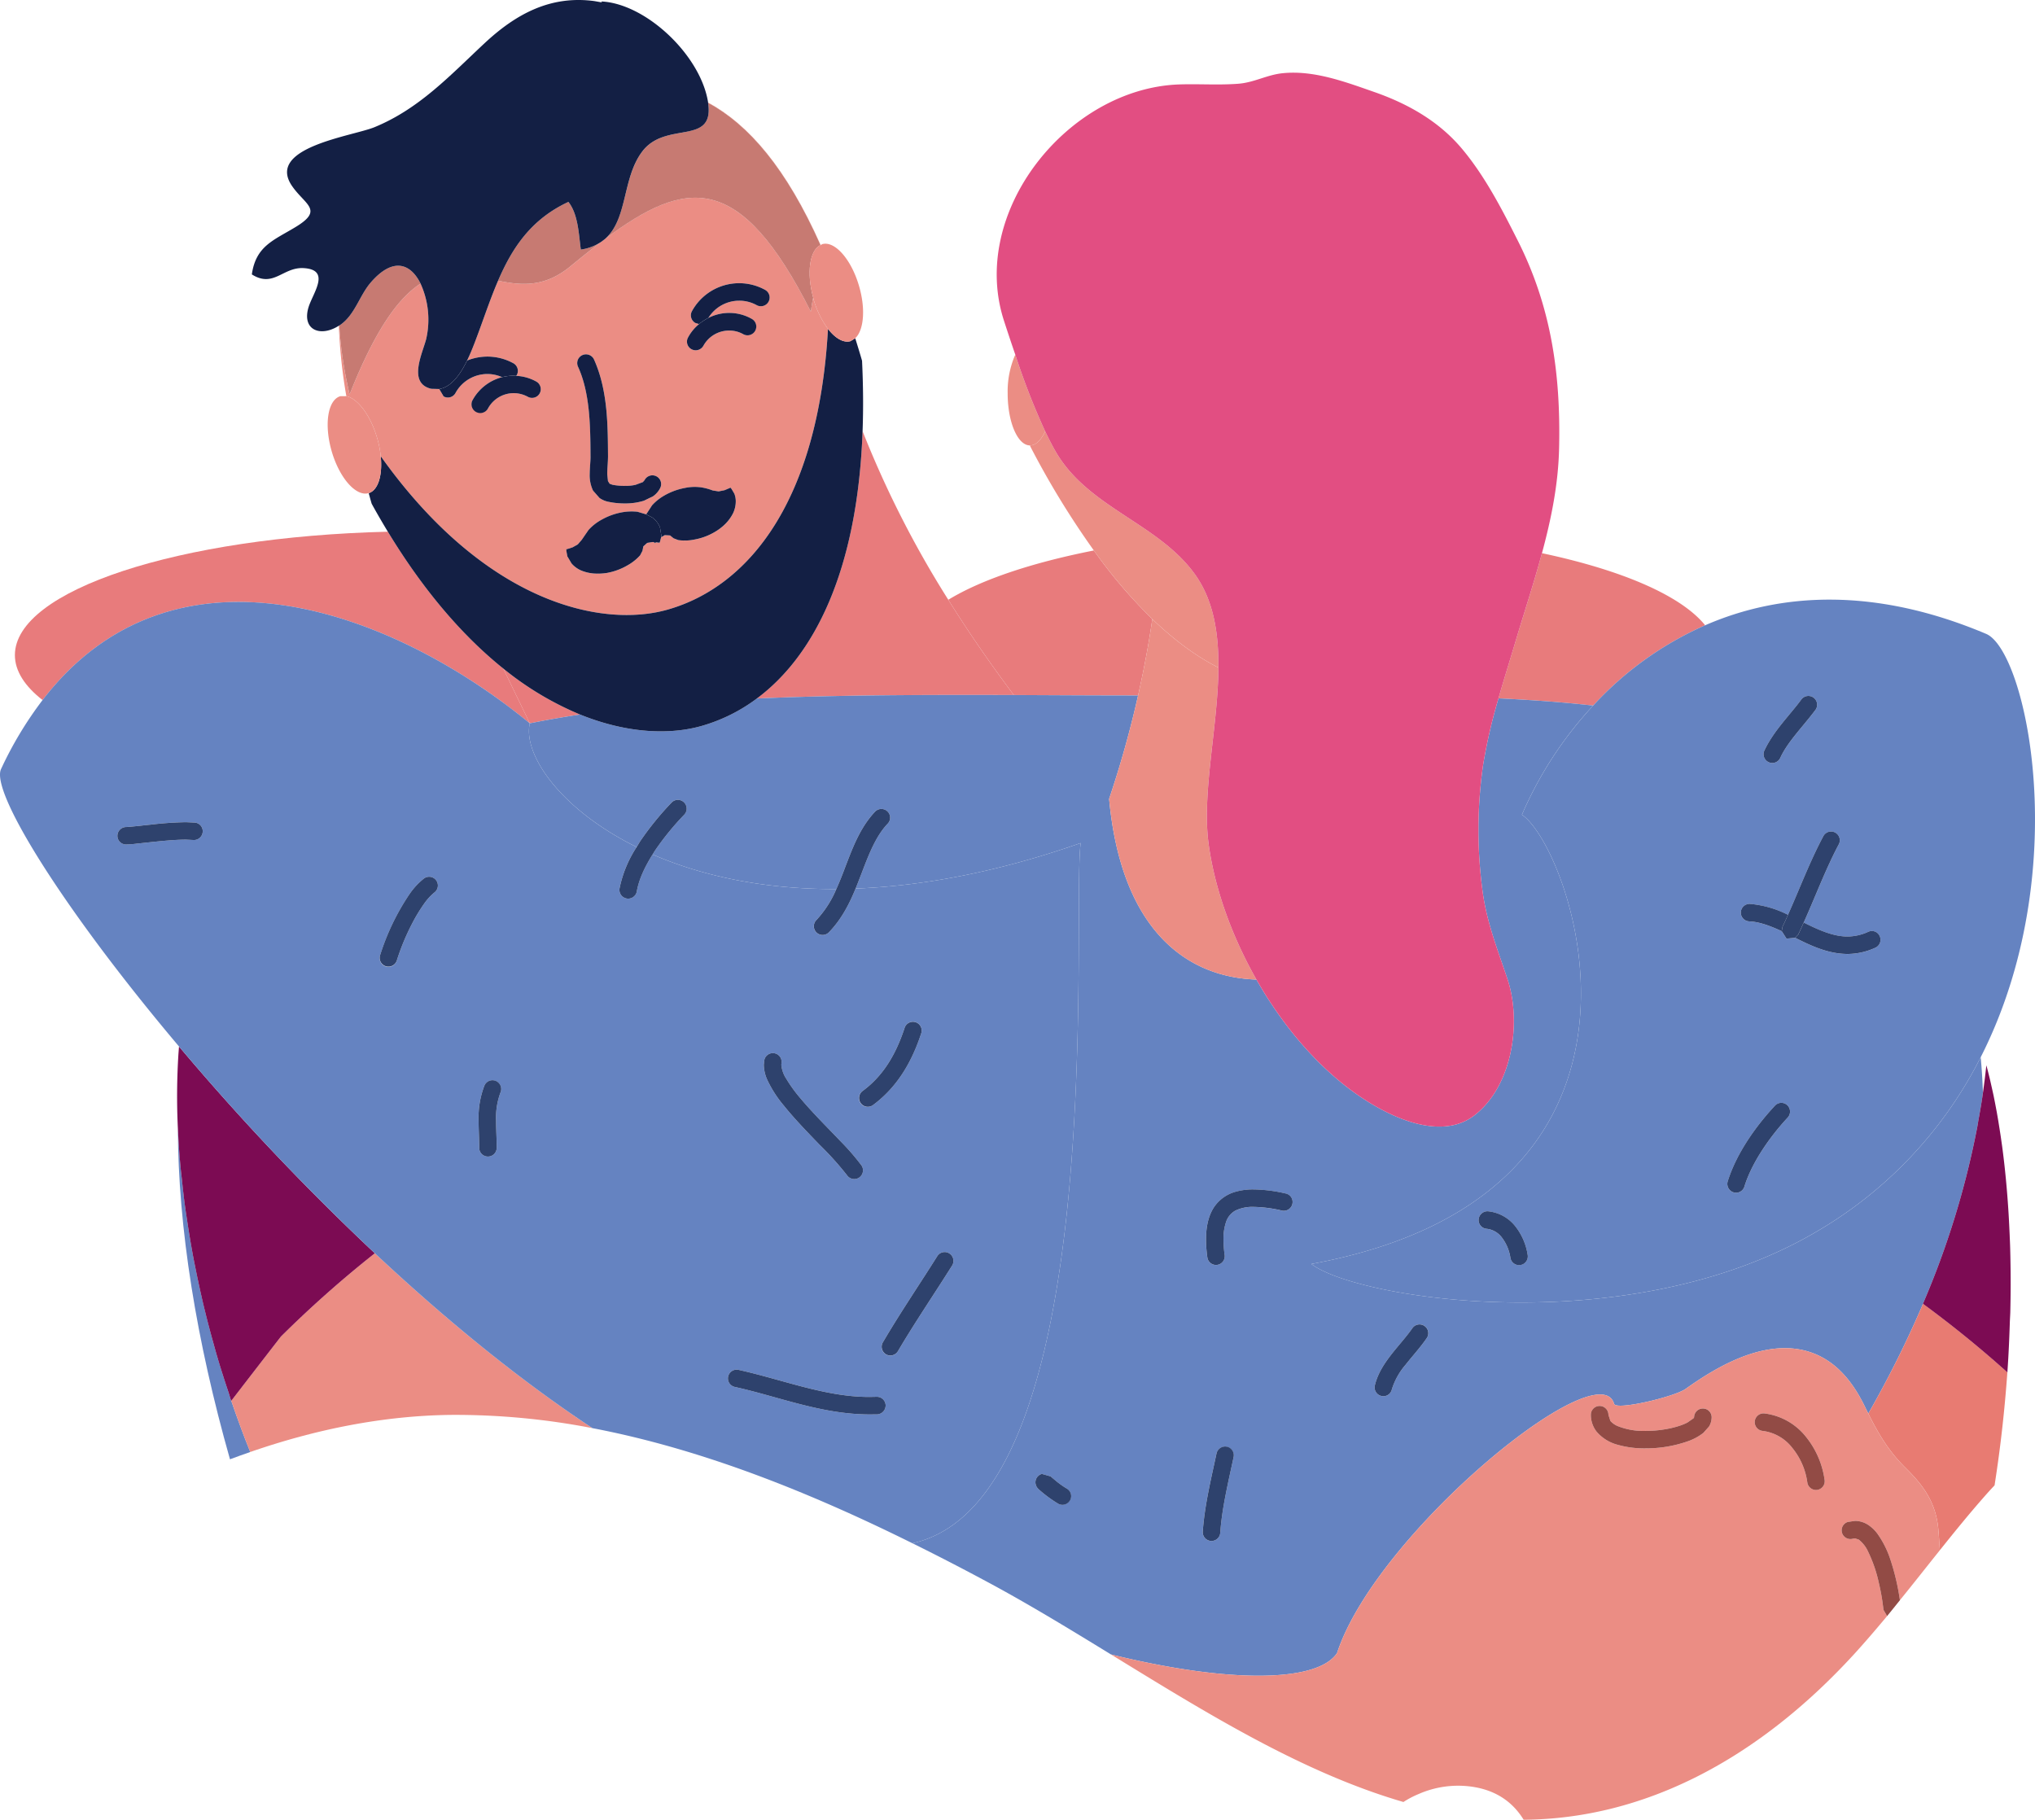 <?xml version="1.0" encoding="UTF-8"?>
<svg xmlns="http://www.w3.org/2000/svg" id="Gruppe_1336" data-name="Gruppe 1336" width="662" height="592.011" viewBox="0 0 662 592.011">
  <path id="Pfad_3413" data-name="Pfad 3413" d="M179.068,135.435l-8.626-17.812C157.844,107.509,145,93.063,132.881,73.1,65,74.747,11.563,92.1,11.563,113.25c0,5.168,3.225,10.121,9,14.62,41.873-54.533,112.027-30.529,158.5,7.565" transform="translate(-6.717 99.876)" fill="#e87b7c"></path>
  <path id="Pfad_3414" data-name="Pfad 3414" d="M201.616,122.853c1.867-8.311,3.448-16.588,4.626-24.866a162.419,162.419,0,0,1-19.014-22.31c-20.166,3.98-36.606,9.489-47.351,16.039,7.09,11.342,14.388,21.764,21.307,30.99,13.354.069,26.84.147,40.432.147" transform="translate(168.61 103.404)" fill="#e87b7c"></path>
  <path id="Pfad_3415" data-name="Pfad 3415" d="M215.512,123.285c10.722.5,21.006,1.242,30.8,2.338a109.254,109.254,0,0,1,36.428-26.113c-7.828-9.683-27.055-17.942-53.09-23.46-2.56,9.5-5.649,18.872-8.5,28.382-1.858,6.285-3.841,12.511-5.639,18.853" transform="translate(271.957 103.912)" fill="#e87b7c"></path>
  <path id="Pfad_3416" data-name="Pfad 3416" d="M78.7,91.912l8.625,17.812c5.305-1.063,10.767-2.019,16.338-2.861A100.961,100.961,0,0,1,78.7,91.912" transform="translate(85.022 125.587)" fill="#e87b7c"></path>
  <path id="Pfad_3417" data-name="Pfad 3417" d="M113.559,146.252c26.539-1.178,54.671-1.2,83.586-1.133-6.919-9.224-14.217-19.646-21.307-30.988A328.871,328.871,0,0,1,147.95,59.273c-1.649,45.447-15.713,73.1-34.391,86.979" transform="translate(132.649 80.989)" fill="#e87b7c"></path>
  <path id="Pfad_3418" data-name="Pfad 3418" d="M500.9,270.244c-60.894,35.763-149.3,21.889-164.149,10.412,124.832-22.921,84.691-135.379,68.493-146.148a124.622,124.622,0,0,1,23.174-35.522c-9.787-1.091-20.074-1.832-30.794-2.336a175.449,175.449,0,0,0-5.029,21.811,148.833,148.833,0,0,0-.208,40.491c1.316,10.386,4.92,19.3,8.185,29.109,4.636,14.078,1.581,34.864-10.926,44.356-8.155,6.167-19.348,3.249-27.81-.857-17.35-8.415-32.375-24.833-42.962-43.43-22.71-.748-43.937-16.082-47.915-58.779a337.463,337.463,0,0,0,9.418-33.641c-13.59,0-27.079-.08-40.432-.147-28.91-.069-57.047-.045-83.583,1.133a55.433,55.433,0,0,1-17.7,8.85c-10.251,3-24.255,2.667-39.822-3.644-5.57.842-11.032,1.8-16.338,2.863-2.26,9.913,9.6,27.829,34.753,40.257l1.15-1.893a97.8,97.8,0,0,1,10.2-12.575,2.852,2.852,0,0,1,4.139,3.926,89.716,89.716,0,0,0-9.605,11.811l-.7,1.143c15.552,6.744,35.508,11.363,59.78,11.25.977-2.191,1.912-4.506,2.79-6.884,2.447-6.34,4.827-13.006,9.787-18.273a2.86,2.86,0,0,1,4.016-.137,2.815,2.815,0,0,1,.123,4.016c-3.907,4.1-6.157,10.029-8.611,16.449-.6,1.543-1.188,3.093-1.836,4.669,21.342-.819,45.773-5.178,73.233-14.814-3.055,20.59,10.348,213.5-54.746,227.805,7.767,3.838,15.483,7.816,23.082,11.889,13.9,7.39,27.7,15.815,41.5,24.279,38.851,9.558,67.215,9.063,73.555-.45,12.705-38.911,85.129-98.219,90.112-81.084.658,2.26,19.681-2.284,23.311-4.868,10.055-7.191,23.8-15.081,36.883-12.845,10.445,1.843,16.922,9.432,21.35,18.543l1.157,2.348a347.116,347.116,0,0,0,17.8-35.7l-.031-.012A278.283,278.283,0,0,0,553.4,235.94l.256-1.493c.521-2.816,1-5.594,1.417-8.384l.14-1.169c-.14-3.994-.376-7.793-.724-11.5a137.06,137.06,0,0,1-53.589,56.85m-242.69,87.31a2.837,2.837,0,0,1-3.862,1.072A41.288,41.288,0,0,1,248.2,354.1l-.334-.324-.249-.267-.246-.355-.279-.717a2.828,2.828,0,0,1,2-3.481l2.7.771.047-.031.059.031.369.348,1.349,1.119a28.038,28.038,0,0,0,3.464,2.468,2.83,2.83,0,0,1,1.122,3.9m48.9,10.571a2.85,2.85,0,1,1-5.686-.4c.6-8.626,2.754-17.317,4.472-25.434a2.846,2.846,0,0,1,5.568,1.178c-1.753,8.219-3.812,16.716-4.354,24.658m20.067-104.833a43.186,43.186,0,0,0-9.144-1.2,12.833,12.833,0,0,0-5.992,1.2,6.658,6.658,0,0,0-3.112,3.919,16.793,16.793,0,0,0-.764,5.464,37.971,37.971,0,0,0,.383,5.111,2.84,2.84,0,0,1-5.627.771,42.626,42.626,0,0,1-.438-5.883c0-4.16.76-7.516,2.433-10.237a12.4,12.4,0,0,1,7.094-5.256,20.616,20.616,0,0,1,6.023-.774,48.981,48.981,0,0,1,10.393,1.328,2.817,2.817,0,0,1,2.153,3.374,2.849,2.849,0,0,1-3.4,2.182m47.1,41.5c-2.156,3.138-4.747,5.925-6.867,8.647a22.3,22.3,0,0,0-4.489,8.072,2.8,2.8,0,0,1-3.427,2.075,2.846,2.846,0,0,1-2.082-3.45c.954-3.973,3.178-7.227,5.483-10.2,2.357-2.977,4.861-5.708,6.711-8.394a2.845,2.845,0,1,1,4.671,3.249" transform="translate(89.846 130.547)" fill="#6583c1"></path>
  <path id="Pfad_3419" data-name="Pfad 3419" d="M51.334,243.693c0,.014-.014.024-.024.038-.369-1.065-.646-2.113-1-3.171-1.209-3.642-2.373-7.267-3.448-10.885-.506-1.718-.97-3.434-1.451-5.14-.892-3.254-1.756-6.456-2.537-9.664q-.678-2.708-1.28-5.407c-.7-3.088-1.349-6.143-1.959-9.189-.362-1.775-.717-3.55-1.027-5.324-.554-3.055-1.039-6.053-1.5-9.04-.239-1.635-.516-3.3-.734-4.922-.44-3.147-.771-6.226-1.1-9.3-.151-1.358-.334-2.754-.447-4.113-.386-4.243-.672-8.394-.857-12.4.069,32.093,6.041,69.106,16.948,107.541,2.191-.819,4.383-1.614,6.6-2.376-2.26-5.556-4.264-11.1-6.179-16.648" transform="translate(23.898 212.03)" fill="#6583c1"></path>
  <path id="Pfad_3420" data-name="Pfad 3420" d="M266.352,214.952c3.332,6.664,6.7,12.374,12.253,17.8,5.883,5.8,9.7,11.276,10.514,19.679.222,2.362.324,4.681.523,6.95,4.761-5.97,9.544-11.849,14.48-17.452,1.081-1.247,2.191-2.444,3.3-3.632,1.995-12.719,3.322-24.984,4.163-36.767q-13.144-11.813-27.431-22.287a347.622,347.622,0,0,1-17.8,35.7" transform="translate(341.424 244.922)" fill="#e87b72"></path>
  <path id="Pfad_3421" data-name="Pfad 3421" d="M285.9,172.92q.2,8.611-.033,17.767c.149-6.1.163-12.05.033-17.767" transform="translate(368.092 236.276)" fill="#e87b72"></path>
  <path id="Pfad_3422" data-name="Pfad 3422" d="M286.227,181.951c-.161,4.972-.379,10.01-.738,15.221.36-5.2.577-10.239.738-15.221" transform="translate(367.573 248.616)" fill="#e87b72"></path>
  <path id="Pfad_3423" data-name="Pfad 3423" d="M283.306,146.455c-.31,2.949-.693,5.911-1.119,8.874l-.137,1.164q.728-5,1.257-10.038" transform="translate(362.872 200.114)" fill="#e87b72"></path>
  <path id="Pfad_3424" data-name="Pfad 3424" d="M291.82,164.877l-.253,1.5a278.442,278.442,0,0,1-17.708,57.667l.033.014q14.255,10.461,27.431,22.287c0,.009.009.009.021.024.024-.232.024-.464.033-.693.36-5.211.577-10.249.741-15.221.031-1.188.123-2.43.161-3.606q.22-9.151.033-17.765v-.116c-.047-2.215-.092-4.335-.208-6.493l-.024-.75c-.092-2.075-.185-4.08-.3-6.063l-.043-.762c-.476-7.849-1.186-15.216-2.1-22.043l-.338-2.362c-.147-1.1-.324-2.168-.485-3.216l-.457-2.861-.476-2.754-.575-3.034-.461-2.319c-.244-1.129-.495-2.236-.741-3.332l-.4-1.761c-.393-1.638-.786-3.218-1.212-4.761q-.536,5.047-1.257,10.038c-.417,2.792-.9,5.57-1.42,8.384" transform="translate(351.682 200.114)" fill="#7c0b53"></path>
  <path id="Pfad_3425" data-name="Pfad 3425" d="M34.2,143.861l-.147,2.066.161-2.042Z" transform="translate(24.019 196.57)" fill="#eb8d84"></path>
  <path id="Pfad_3426" data-name="Pfad 3426" d="M35.615,171.451c-.44-3.147-.771-6.226-1.1-9.3.324,3.069.655,6.148,1.1,9.3" transform="translate(24.65 221.568)" fill="#eb8d84"></path>
  <path id="Pfad_3427" data-name="Pfad 3427" d="M33.969,155.176h0c.185,4.011.471,8.162.854,12.4-.383-4.243-.67-8.394-.854-12.4" transform="translate(23.898 212.03)" fill="#eb8d84"></path>
  <path id="Pfad_3428" data-name="Pfad 3428" d="M36.8,177.2c-.554-3.046-1.039-6.056-1.5-9.04.464,2.984.949,5.985,1.5,9.04" transform="translate(25.707 229.777)" fill="#eb8d84"></path>
  <path id="Pfad_3429" data-name="Pfad 3429" d="M57.446,199.4q-8.075,10.429-16.139,20.9c1.912,5.547,3.919,11.094,6.179,16.648,21.477-7.445,43.362-11.8,65.14-12.066a233.331,233.331,0,0,1,46.187,4.312c-24.293-16.039-48.345-35.858-70.8-56.9A363.646,363.646,0,0,0,57.446,199.4" transform="translate(33.925 235.422)" fill="#eb8d84"></path>
  <path id="Pfad_3430" data-name="Pfad 3430" d="M42.864,197.543c-1.212-3.642-2.376-7.265-3.448-10.885,1.072,3.621,2.236,7.243,3.448,10.885" transform="translate(31.341 255.047)" fill="#eb8d84"></path>
  <path id="Pfad_3431" data-name="Pfad 3431" d="M40.268,190.066c-.892-3.24-1.756-6.458-2.537-9.664.781,3.206,1.645,6.411,2.537,9.664" transform="translate(29.039 246.499)" fill="#eb8d84"></path>
  <path id="Pfad_3432" data-name="Pfad 3432" d="M38.32,183.423c-.7-3.088-1.349-6.143-1.959-9.189.611,3.046,1.257,6.1,1.959,9.189" transform="translate(27.167 238.071)" fill="#eb8d84"></path>
  <path id="Pfad_3433" data-name="Pfad 3433" d="M420.86,224.425c-5.556-5.431-8.919-11.139-12.253-17.8l-1.155-2.35c-4.427-9.108-10.9-16.7-21.347-18.543-13.091-2.236-26.83,5.653-36.883,12.845-3.632,2.584-22.658,7.128-23.314,4.868-4.981-17.133-77.407,42.174-90.112,81.084-6.342,9.513-34.705,10.008-73.557.45,31.014,19.023,62.177,38.416,95.141,48.007a30.057,30.057,0,0,1,4.946-2.594,31.9,31.9,0,0,1,17.4-2.376q11.167,1.643,16.764,10.746c38.989-.291,75.779-19.355,107.268-53.622,3.7-4.035,7.329-8.292,10.961-12.637l-1.188-2.042a66.891,66.891,0,0,0-1.486-8.711,45.212,45.212,0,0,0-3.564-10.332,10.286,10.286,0,0,0-2.972-3.784l-1.235-.412-.67.1a2.847,2.847,0,1,1-1.635-5.455l2.3-.334a7.812,7.812,0,0,1,4.335,1.328,12,12,0,0,1,3.112,3.041,31.177,31.177,0,0,1,4.094,8.278,75.532,75.532,0,0,1,3.079,13.155c4.345-5.348,8.647-10.833,13.006-16.278-.2-2.269-.3-4.591-.523-6.952-.816-8.4-4.631-13.879-10.514-19.679M357.647,207.87a5.914,5.914,0,0,1-.84,2.963l-1.858,2.085a18.038,18.038,0,0,1-5.163,2.769,41.354,41.354,0,0,1-13.723,2.26,31.713,31.713,0,0,1-8.888-1.143,13.528,13.528,0,0,1-6.983-4.335,8.9,8.9,0,0,1-1.834-5.462,2.854,2.854,0,0,1,5.708,0l.641,2a6.742,6.742,0,0,0,2.26,1.638,22.631,22.631,0,0,0,9.1,1.612c5.111.038,10.691-1.126,13.723-2.74l1.969-1.373.185-.315a2.854,2.854,0,0,1,5.708-.031Zm34.336,23.553a2.818,2.818,0,0,1-3.216-2.43,22.665,22.665,0,0,0-4.82-11.127,14.441,14.441,0,0,0-9.721-5.606,2.857,2.857,0,0,1,.587-5.684,20.415,20.415,0,0,1,13.538,7.636,28.509,28.509,0,0,1,6.039,13.995,2.831,2.831,0,0,1-2.407,3.216" transform="translate(199.166 253.251)" fill="#eb8d84"></path>
  <path id="Pfad_3434" data-name="Pfad 3434" d="M35.418,187.14c.324,3.069.655,6.148,1.1,9.3.218,1.626.495,3.285.731,4.922.466,2.986.951,5.994,1.505,9.04.31,1.775.663,3.55,1.025,5.324.611,3.046,1.259,6.1,1.959,9.189q.607,2.7,1.28,5.407c.783,3.209,1.645,6.425,2.539,9.664.48,1.706.942,3.419,1.451,5.14,1.072,3.618,2.236,7.241,3.45,10.885.355,1.058.629,2.106,1,3.169.007-.012.021-.021.021-.035q8.058-10.461,16.141-20.9a363.64,363.64,0,0,1,30.564-27.107,798.666,798.666,0,0,1-63.7-67.262l-.163,2.042-.021.286a218.459,218.459,0,0,0-.185,24.424c.185,4.011.469,8.162.857,12.4.114,1.358.3,2.755.447,4.113" transform="translate(23.753 196.583)" fill="#7c0b53"></path>
  <path id="Pfad_3435" data-name="Pfad 3435" d="M253.888,194.325a2.857,2.857,0,0,0-.587,5.684,14.436,14.436,0,0,1,9.719,5.606,22.621,22.621,0,0,1,4.82,11.127,2.84,2.84,0,1,0,5.625-.786,28.509,28.509,0,0,0-6.039-13.995,20.415,20.415,0,0,0-13.538-7.636" transform="translate(320.091 265.502)" fill="#924b45"></path>
  <path id="Pfad_3436" data-name="Pfad 3436" d="M274.478,213.457a12.022,12.022,0,0,0-3.109-3.041,7.823,7.823,0,0,0-4.335-1.327l-2.307.334a2.847,2.847,0,1,0,1.635,5.455l.672-.1,1.233.409a10.32,10.32,0,0,1,2.972,3.786A45.118,45.118,0,0,1,274.8,229.3a67.493,67.493,0,0,1,1.488,8.713l1.188,2.042c1.394-1.7,2.79-3.434,4.172-5.166a75.725,75.725,0,0,0-3.076-13.155,31.257,31.257,0,0,0-4.1-8.278" transform="translate(336.408 285.697)" fill="#924b45"></path>
  <path id="Pfad_3437" data-name="Pfad 3437" d="M264.61,194.107a2.852,2.852,0,0,0-2.814,2.856l-.187.315-1.969,1.372c-3.031,1.614-8.609,2.778-13.72,2.74a22.579,22.579,0,0,1-9.1-1.614,6.684,6.684,0,0,1-2.26-1.635l-.644-2.007a2.854,2.854,0,0,0-5.708,0,8.888,8.888,0,0,0,1.836,5.464,13.533,13.533,0,0,0,6.983,4.335,31.7,31.7,0,0,0,8.888,1.141,41.268,41.268,0,0,0,13.72-2.26,17.89,17.89,0,0,0,5.163-2.769l1.858-2.082A5.922,5.922,0,0,0,267.5,197v-.071a2.842,2.842,0,0,0-2.894-2.823" transform="translate(289.311 264.12)" fill="#924b45"></path>
  <path id="Pfad_3438" data-name="Pfad 3438" d="M68.563,105.386a31.432,31.432,0,0,1,1.16,5.892c34.119,47.908,72.13,56.079,93.6,49.82,26.239-7.608,48.755-35.347,51.89-91.253a29.937,29.937,0,0,1-4.693-9.638l-.116-.554c-.331,1.512-.587,3.064-.771,4.588-22.989-45.574-40.385-43.561-67.03-23.579l-1.072.807c-3.225,2.433-6.571,5.121-10.09,8.015-8.41,6.962-16.07,6.25-23.538,4.678-2.754,6.387-4.969,13.283-7.6,20.14-.6,1.55-1.427,3.67-2.492,5.847a18.019,18.019,0,0,1,6.6-1.29,17.568,17.568,0,0,1,8.455,2.168,2.829,2.829,0,0,1,1.117,3.836l-.208.27a14.779,14.779,0,0,1,6.536,1.843,2.834,2.834,0,1,1-2.731,4.967,9.714,9.714,0,0,0-4.591-1.186,9.53,9.53,0,0,0-8.379,4.981A2.853,2.853,0,0,1,99.6,93.019a15.341,15.341,0,0,1,9.591-7.461,11.589,11.589,0,0,0-4.775-1.025,11.849,11.849,0,0,0-10.362,6.155,2.823,2.823,0,0,1-3.871,1.129l-1.42-2.409-2.594-.069c-7.691-1.789-2.93-11.366-1.673-16.129a28.26,28.26,0,0,0-1.81-18.091C75.537,59.707,68,69.959,59.6,91.152a132.67,132.67,0,0,1-3.379-22.393l-.125.059A172.909,172.909,0,0,0,58.53,91.729c3.715.771,7.89,6.247,10.034,13.656m101.13-32.741a14.492,14.492,0,0,1,3.587-4.366l-1.174-.338a2.829,2.829,0,0,1-1.143-3.86,17.509,17.509,0,0,1,23.794-6.929,2.839,2.839,0,0,1-2.731,4.979A11.826,11.826,0,0,0,176.288,66.3a14.88,14.88,0,0,1,14.08.263,2.855,2.855,0,1,1-2.733,5.014,9.089,9.089,0,0,0-4.588-1.174,9.507,9.507,0,0,0-8.346,4.922,2.873,2.873,0,0,1-3.888,1.143,2.813,2.813,0,0,1-1.119-3.819m-34.377,5.741a2.87,2.87,0,0,1,3.781,1.4c4.52,10.029,4.5,21.492,4.565,31.466v.092c-.014,2.028-.253,4.127-.253,5.748l.239,2.284.556.866.956.336a21.116,21.116,0,0,0,3.99.348,14.124,14.124,0,0,0,3.479-.348L155,119.7l.551-.625a2.847,2.847,0,0,1,5.1,2.539,7.322,7.322,0,0,1-2.338,2.7l-2.953,1.444a20.149,20.149,0,0,1-6.2.887,25.087,25.087,0,0,1-5.076-.485,7.618,7.618,0,0,1-3.18-1.29l-2.111-2.414a11.648,11.648,0,0,1-1.081-5.362c.024-2.175.286-4.25.263-5.748v-.071c-.033-9.972-.194-20.706-4.068-29.135a2.838,2.838,0,0,1,1.42-3.748m-4.636,63.01,1.474-.485,1.673-.949,1.266-1.474,2.205-3.2a16.131,16.131,0,0,1,4.219-3.332,21.27,21.27,0,0,1,6.983-2.482,17.678,17.678,0,0,1,4.752-.125l2.823.842,1.914-2.941a15.909,15.909,0,0,1,3.67-3,21.044,21.044,0,0,1,6.936-2.639,15.446,15.446,0,0,1,5.353-.208,18.433,18.433,0,0,1,3.767,1.015l1.926.3,1.881-.369,1.429-.6.554-.253.367.476.868,1.474a6.673,6.673,0,0,1,.471,2.71,9.04,9.04,0,0,1-.854,3.618,13.451,13.451,0,0,1-2.478,3.462,16.752,16.752,0,0,1-3.332,2.591,19.744,19.744,0,0,1-6.813,2.56,15.125,15.125,0,0,1-5.223.173l-1.526-.577-1.15-.935-1.72-.092-1.188.684-.31,1.221-.17.554-.625-.059-.54-.08-.267.289-.495-.324-.116-.033-.149-.024-1.867.289-1.247,1.131-.286,1.46-.762,1.455a15.978,15.978,0,0,1-4.082,3.249,20.479,20.479,0,0,1-6.851,2.506,19.328,19.328,0,0,1-4.243.149,13.662,13.662,0,0,1-4.127-1.018,8.7,8.7,0,0,1-2.993-2.236l-1.365-2.3-.317-1.72-.024-.6Z" transform="translate(54.134 37.146)" fill="#eb8d84"></path>
  <path id="Pfad_3439" data-name="Pfad 3439" d="M143.418,60.462h.059C132.327,35.421,120.1,21.279,106.86,14.1v.092c13.2,7.161,25.443,21.316,36.558,46.275" transform="translate(123.496 19.259)" fill="#eb8d84"></path>
  <path id="Pfad_3440" data-name="Pfad 3440" d="M103.987,155.721a100.961,100.961,0,0,0,24.963,14.951c15.566,6.309,29.57,6.642,39.822,3.642a55.374,55.374,0,0,0,17.7-8.85c18.678-13.884,32.741-41.533,34.393-86.979.263-7.227.215-14.8-.173-22.895-.724-2.539-1.479-4.936-2.213-7.322l-1.557.947c-2.293.634-4.946-.947-7.312-4-3.133,55.906-25.652,83.645-51.89,91.253-21.468,6.259-59.479-1.912-93.6-49.817C64.742,92.8,63.3,97.695,60.2,98.66c.324,1.131.615,2.26.97,3.438,1.73,3.171,3.481,6.143,5.256,9.1,12.118,19.965,24.963,34.414,37.562,44.526" transform="translate(59.739 61.778)" fill="#131f44"></path>
  <path id="Pfad_3441" data-name="Pfad 3441" d="M66.449,41.937c-3.772,4.345-5.145,10.571-10.09,13.94l-.208.109a132.6,132.6,0,0,0,3.379,22.393c8.394-21.191,15.938-31.442,23.082-36.031-3.055-6.226-8.718-8.98-16.162-.412" transform="translate(54.206 49.917)" fill="#c77a72"></path>
  <path id="Pfad_3442" data-name="Pfad 3442" d="M100.862,27.756c-12.187,5.67-18.3,15-22.874,25.628,7.468,1.571,15.128,2.284,23.538-4.678,3.519-2.892,6.865-5.582,10.09-8.013a15.661,15.661,0,0,1-6.711,2.57c-.679-4.794-.819-11.434-4.044-15.507" transform="translate(84.045 37.925)" fill="#c77a72"></path>
  <path id="Pfad_3443" data-name="Pfad 3443" d="M162.831,60.409c-11.115-24.958-23.359-39.114-36.558-46.275,2.111,14.2-13.872,5.634-21.5,15.942-6.479,8.661-4.612,21.977-12.118,28.42,26.646-19.982,44.041-22,67.03,23.579.185-1.524.438-3.079.771-4.588-2.222-8.06-1.15-15.367,2.376-17.078" transform="translate(104.083 19.312)" fill="#c77a72"></path>
  <path id="Pfad_3444" data-name="Pfad 3444" d="M121.974,51.016l.116.554a29.887,29.887,0,0,0,4.69,9.638c2.366,3.055,5.019,4.636,7.312,4l1.557-.947c2.788-2.594,3.434-9.537,1.235-17.019-2.53-8.68-7.9-14.766-11.981-13.593l-.495.286h-.059c-3.526,1.711-4.6,9.018-2.376,17.078" transform="translate(142.564 45.783)" fill="#eb8d84"></path>
  <path id="Pfad_3445" data-name="Pfad 3445" d="M71.82,74.012a31.229,31.229,0,0,0-1.16-5.895c-2.144-7.407-6.318-12.887-10.034-13.656l-1.948.019c-4.094,1.2-5.336,9.2-2.814,17.916,2.539,8.73,7.908,14.806,12.012,13.628H67.9c3.1-.965,4.541-5.854,3.916-12.012" transform="translate(52.036 74.414)" fill="#eb8d84"></path>
  <path id="Pfad_3446" data-name="Pfad 3446" d="M69.9,59.57l1.42,2.409a2.823,2.823,0,0,0,3.871-1.129,11.848,11.848,0,0,1,10.362-6.157,11.6,11.6,0,0,1,4.775,1.027,14.95,14.95,0,0,1,3.8-.471l.786.045.208-.267a2.828,2.828,0,0,0-1.117-3.836,17.568,17.568,0,0,0-8.455-2.168,17.97,17.97,0,0,0-6.6,1.29C76.9,54.546,73.935,58.924,69.9,59.57" transform="translate(72.994 66.984)" fill="#131f44"></path>
  <path id="Pfad_3447" data-name="Pfad 3447" d="M84.263,52.125a15.344,15.344,0,0,0-9.591,7.459,2.853,2.853,0,0,0,5.014,2.724,9.532,9.532,0,0,1,8.379-4.984,9.689,9.689,0,0,1,4.591,1.188,2.834,2.834,0,1,0,2.731-4.967A14.752,14.752,0,0,0,88.851,51.7l-.786-.045a14.963,14.963,0,0,0-3.8.471" transform="translate(79.06 70.579)" fill="#131f44"></path>
  <path id="Pfad_3448" data-name="Pfad 3448" d="M120.211,44.628a11.739,11.739,0,0,1,5.694,1.451,2.839,2.839,0,0,0,2.733-4.977,17.511,17.511,0,0,0-23.794,6.926,2.828,2.828,0,0,0,1.141,3.86l1.174.338a15.909,15.909,0,0,1,3.01-1.983,11.809,11.809,0,0,1,10.043-5.615" transform="translate(120.256 53.198)" fill="#131f44"></path>
  <path id="Pfad_3449" data-name="Pfad 3449" d="M109.309,53.687a9.51,9.51,0,0,1,8.346-4.922,9.1,9.1,0,0,1,4.591,1.174,2.855,2.855,0,1,0,2.731-5.014,14.875,14.875,0,0,0-14.078-.263,15.9,15.9,0,0,0-3.01,1.981A14.524,14.524,0,0,0,104.3,51.01a2.807,2.807,0,0,0,1.117,3.817,2.87,2.87,0,0,0,3.888-1.141" transform="translate(119.525 58.78)" fill="#131f44"></path>
  <path id="Pfad_3450" data-name="Pfad 3450" d="M72.774,105.794c4.946-3.37,6.318-9.6,10.09-13.94,7.445-8.569,13.107-5.814,16.162.412a28.26,28.26,0,0,1,1.81,18.091c-1.257,4.764-6.018,14.34,1.673,16.129l2.594.069c4.035-.646,7-5.024,9.049-9.257,1.065-2.177,1.891-4.3,2.492-5.845,2.629-6.86,4.844-13.756,7.6-20.143,4.577-10.625,10.687-19.958,22.874-25.628,3.225,4.073,3.365,10.713,4.044,15.507a15.661,15.661,0,0,0,6.711-2.57l1.072-.809c7.506-6.444,5.639-19.759,12.118-28.42,7.632-10.306,23.614-1.737,21.5-15.94v-.092C190.211,18.043,172.39,1.154,157.8.471l.23.315L155.579.355c-14.355-1.936-25.619,4.257-35.763,13.732C108.575,24.579,98.546,35.441,83.981,41.4c-7.312,2.949-35.394,6.55-26.759,19.125,4.243,6.148,10.388,7.724,1.188,13.306C51.219,78.2,45.464,79.991,44.136,89.272c7.021,4.449,10.052-2.34,16.709-2.054,9.151.45,3.211,8.015,1.761,12.646-2.314,7.483,3.817,9.951,9.835,6.1l.125-.059Z" transform="translate(37.79 0)" fill="#131f44"></path>
  <path id="Pfad_3451" data-name="Pfad 3451" d="M93.189,81.86v.069c.024,1.5-.241,3.573-.263,5.75a11.624,11.624,0,0,0,1.081,5.362l2.111,2.411a7.65,7.65,0,0,0,3.18,1.29,25.086,25.086,0,0,0,5.076.485,20.221,20.221,0,0,0,6.2-.887L113.53,94.9a7.332,7.332,0,0,0,2.338-2.7,2.847,2.847,0,0,0-5.1-2.537l-.551.625-2.366.878a14.138,14.138,0,0,1-3.479.345,21.138,21.138,0,0,1-3.99-.345l-.956-.338-.556-.864-.239-2.284c0-1.621.239-3.722.253-5.75v-.092c-.069-9.977-.045-21.435-4.565-31.468a2.871,2.871,0,0,0-3.781-1.391,2.833,2.833,0,0,0-1.42,3.746c3.874,8.431,4.035,19.163,4.068,29.137" transform="translate(98.909 66.557)" fill="#131f44"></path>
  <path id="Pfad_3452" data-name="Pfad 3452" d="M102.844,80.159l.447,2.769-.092.393,1.188-.684,1.72.092,1.15.932,1.526.58a15.125,15.125,0,0,0,5.223-.173,19.745,19.745,0,0,0,6.813-2.56,16.685,16.685,0,0,0,3.332-2.591,13.4,13.4,0,0,0,2.478-3.462,9,9,0,0,0,.854-3.621,6.668,6.668,0,0,0-.471-2.707l-.868-1.474-.367-.476-.554.253-1.427.6-1.881.369-1.929-.3a18.432,18.432,0,0,0-3.767-1.015,15.431,15.431,0,0,0-5.35.208,21.055,21.055,0,0,0-6.938,2.639,15.958,15.958,0,0,0-3.67,3l-1.912,2.941,2,1.048a7.113,7.113,0,0,1,2.492,3.24" transform="translate(111.865 91.463)" fill="#131f44"></path>
  <path id="Pfad_3453" data-name="Pfad 3453" d="M99.448,74.556l.495.324.267-.286-.878-.071Z" transform="translate(113.209 101.827)" fill="#131f44"></path>
  <path id="Pfad_3454" data-name="Pfad 3454" d="M87.71,84.936l1.363,2.3a8.733,8.733,0,0,0,3,2.236A13.628,13.628,0,0,0,96.2,90.492a19.327,19.327,0,0,0,4.243-.149,20.465,20.465,0,0,0,6.848-2.506,15.894,15.894,0,0,0,4.082-3.249l.762-1.455.286-1.46,1.249-1.131,1.867-.289.147.024.878.069.542.08.625.059.17-.554.31-1.221.092-.393-.45-2.769a7.123,7.123,0,0,0-2.489-3.24l-2.007-1.048-2.823-.842a17.677,17.677,0,0,0-4.752.125,21.249,21.249,0,0,0-6.983,2.482,16.147,16.147,0,0,0-4.222,3.332l-2.2,3.2L91.1,81.034l-1.673.949-1.474.485-.589.147.024.6Z" transform="translate(96.861 96.074)" fill="#131f44"></path>
  <path id="Pfad_3455" data-name="Pfad 3455" d="M209.9,202.39c-8.147-14.35-13.671-29.973-15.561-44.225-2.229-16.612,3.064-37.988,3.2-57.267-6.027-3.031-13.346-7.939-21.51-15.793-1.178,8.28-2.759,16.558-4.626,24.866a337.047,337.047,0,0,1-9.418,33.643c3.98,42.7,25.2,58.029,47.915,58.776" transform="translate(198.819 116.286)" fill="#eb8d84"></path>
  <path id="Pfad_3456" data-name="Pfad 3456" d="M212.407,136.155c.069-11.356-1.6-21.948-7.667-30.389C192.927,89.35,170.524,84.3,159.809,66.477c-1.311-2.205-2.546-4.636-3.756-7.175-1.3,2.816-3.034,4.577-4.946,4.577v.13a276.183,276.183,0,0,0,20.775,34.043,162.581,162.581,0,0,0,19.014,22.31c8.162,7.852,15.483,12.762,21.51,15.793" transform="translate(183.956 81.029)" fill="#eb8d84"></path>
  <path id="Pfad_3457" data-name="Pfad 3457" d="M160.245,73.717a225.247,225.247,0,0,1-9.728-24.963,29.827,29.827,0,0,0-2.478,12.627c0,9.328,3.249,16.913,7.26,16.913,1.914,0,3.642-1.761,4.946-4.577" transform="translate(179.762 66.616)" fill="#eb8d84"></path>
  <path id="Pfad_3458" data-name="Pfad 3458" d="M131.45,294.645c22.457,21.044,46.509,40.863,70.8,56.9,35.439,6.768,70.44,20.763,104.083,37.448,65.095-14.31,51.7-207.218,54.751-227.808-27.464,9.636-51.895,13.995-73.233,14.814-2.054,5-4.577,10.01-8.718,14.262a2.848,2.848,0,0,1-4.068-3.987,34.136,34.136,0,0,0,6.512-10.114c-24.27.116-44.225-4.506-59.777-11.25-2.539,4.044-4.5,8.218-5.14,12.073a2.851,2.851,0,0,1-5.615-.984,38.512,38.512,0,0,1,5.568-13.5c-25.157-12.428-37.01-30.344-34.75-40.257-46.474-38.094-116.63-62.1-158.5-7.565A121.125,121.125,0,0,0,9.848,137.138c-3.457,7.39,20.282,45.655,57.889,90.223l.014.024a797.9,797.9,0,0,0,63.7,67.26m186.888.062a2.86,2.86,0,0,1,.911,3.942c-5.883,9.359-12.156,18.553-17.618,27.841a2.843,2.843,0,1,1-4.913-2.861c5.592-9.553,11.877-18.768,17.71-28.049a2.82,2.82,0,0,1,3.909-.873m-28.21-52.851c7.066-5.187,11.042-12.53,13.708-20.675a2.846,2.846,0,0,1,5.4,1.789c-2.847,8.727-7.4,17.305-15.725,23.46a2.846,2.846,0,1,1-3.386-4.574m-31.984-10.022a2.84,2.84,0,1,1,5.578,1.074l-.031.461a9.812,9.812,0,0,0,1.576,4.461,46.376,46.376,0,0,0,4.657,6.432c3.874,4.626,8.834,9.551,13.02,13.94a76.453,76.453,0,0,1,6.822,7.875,2.844,2.844,0,0,1-4.69,3.218,101.062,101.062,0,0,0-8.947-9.939c-3.85-3.987-8.126-8.384-11.565-12.672a38.013,38.013,0,0,1-5.44-8.427,12.47,12.47,0,0,1-1.141-4.889Zm-8.36,100.744c14.7,3.285,28.4,8.841,42.59,8.808l2.284-.045a2.86,2.86,0,0,1,2.963,2.731,2.9,2.9,0,0,1-2.733,2.986l-2.513.024c-15.658-.024-29.755-5.857-43.826-8.945a2.847,2.847,0,0,1,1.235-5.559M167.1,240.08a2.847,2.847,0,0,1,5.232,2.246,23.5,23.5,0,0,0-1.436,9.179c0,2.814.2,5.755.2,8.739v.092a2.847,2.847,0,0,1-5.694,0v-.092c0-2.745-.194-5.675-.194-8.739A28.869,28.869,0,0,1,167.1,240.08m-24.329-62.34a22.879,22.879,0,0,1,4.674-5.024,2.84,2.84,0,1,1,3.365,4.577,18.181,18.181,0,0,0-3.412,3.77,53.512,53.512,0,0,0-3.642,6,75.362,75.362,0,0,0-5.135,12.289,2.851,2.851,0,1,1-5.471-1.6,76.722,76.722,0,0,1,9.622-20M54.135,161.379a30.754,30.754,0,0,1-3.516.267,2.792,2.792,0,0,1-2.908-2.79,2.869,2.869,0,0,1,2.792-2.88c.518,0,1.649-.116,3.046-.256,1.406-.114,3.133-.36,4.979-.521a109.875,109.875,0,0,1,11.484-.8l2.87.128a2.814,2.814,0,0,1,2.57,3.079,2.862,2.862,0,0,1-3.079,2.594l-2.362-.116c-4.752,0-11.541.854-15.876,1.29" transform="translate(-9.515 113.07)" fill="#6583c1"></path>
  <path id="Pfad_3459" data-name="Pfad 3459" d="M258.285,152.415c16.2,10.769,56.339,123.227-68.5,146.148,14.851,11.479,103.257,25.351,164.152-10.414A137.027,137.027,0,0,0,407.528,231.3c30.574-60.158,14.9-132.217,1.765-137.726-36.009-15.221-66.789-13.538-91.407-2.792A109.255,109.255,0,0,0,281.459,116.9a124.577,124.577,0,0,0-23.174,35.52m-.476,146.468a2.833,2.833,0,0,1-3.273-2.326,14.306,14.306,0,0,0-2.724-6.526,7.126,7.126,0,0,0-5.014-2.906,2.837,2.837,0,0,1-2.591-3.079,2.888,2.888,0,0,1,3.1-2.615,12.961,12.961,0,0,1,8.98,5.069,19.893,19.893,0,0,1,3.874,9.132,2.846,2.846,0,0,1-2.352,3.251m79.319-167.29c3.06-6.557,8.36-11.619,12.087-16.716a2.856,2.856,0,0,1,4.588,3.4c-4.174,5.57-9.132,10.459-11.493,15.692a2.851,2.851,0,0,1-5.182-2.376m-4.6,49.834a33.813,33.813,0,0,1,12.312,3.55c3.725-8.315,7.066-17.282,11.494-25.583a2.845,2.845,0,1,1,5.029,2.662c-4.2,7.875-7.537,16.82-11.4,25.434,4.932,2.468,9.627,4.543,14.217,4.543a16.416,16.416,0,0,0,6.73-1.51,2.769,2.769,0,0,1,3.76,1.382,2.835,2.835,0,0,1-1.387,3.77,22.042,22.042,0,0,1-9.1,2.04c-6.387-.047-11.889-2.71-17-5.256l-2.823.263-1.55-2.421c-3.673-1.683-7.182-3.041-10.592-3.195a2.844,2.844,0,1,1,.31-5.679m8.06,65.644a2.823,2.823,0,0,1,4.021-.161,2.862,2.862,0,0,1,.154,4.011c-5.824,6.271-11.681,14.61-14.1,22.462a2.819,2.819,0,0,1-3.54,1.877,2.873,2.873,0,0,1-1.891-3.564c2.861-9.151,9.141-17.947,15.358-24.625" transform="translate(236.806 112.64)" fill="#6583c1"></path>
  <path id="Pfad_3460" data-name="Pfad 3460" d="M166.059,133.853c10.713,17.821,33.115,22.874,44.928,39.292,6.07,8.439,7.738,19.031,7.669,30.387-.14,19.279-5.431,40.655-3.2,57.267,1.891,14.253,7.414,29.876,15.561,44.225,10.585,18.6,25.609,35.015,42.962,43.433,8.462,4.1,19.655,7.019,27.807.854,12.509-9.489,15.564-30.278,10.928-44.356-3.263-9.809-6.87-18.723-8.185-29.109a148.737,148.737,0,0,1,.208-40.491,175.45,175.45,0,0,1,5.029-21.811c1.8-6.342,3.779-12.568,5.637-18.853,2.849-9.513,5.935-18.884,8.5-28.382,3.031-11.186,5.339-22.495,5.58-34.369.53-23.867-2.549-45.66-13.372-67.168C310.889,54.4,305.321,43.58,297.829,34.678c-7.506-8.926-17.582-14.6-28.477-18.4-9.385-3.275-19.568-7.125-29.689-6.122-5.211.495-9.383,3.076-14.691,3.448-6.363.471-12.726,0-19.137.215-36.246,1.294-68.576,41.682-56.86,77.121,1.081,3.332,2.293,6.988,3.6,10.779A225.614,225.614,0,0,0,162.3,126.68c1.212,2.537,2.444,4.967,3.758,7.173" transform="translate(177.706 13.653)" fill="#e24e82"></path>
  <path id="Pfad_3478" data-name="Pfad 3478" d="M50.319,118.831a2.862,2.862,0,0,0,3.079-2.594,2.81,2.81,0,0,0-2.57-3.076l-2.87-.13a109.877,109.877,0,0,0-11.484.8c-1.846.161-3.573.407-4.979.521-1.4.14-2.527.256-3.046.256a2.869,2.869,0,0,0-2.792,2.88,2.792,2.792,0,0,0,2.908,2.79A30.792,30.792,0,0,0,32.081,120c4.335-.435,11.124-1.29,15.876-1.29Z" transform="translate(12.539 154.444)" fill="#2e426d"></path>
  <path id="Pfad_3479" data-name="Pfad 3479" d="M63.761,149.66a2.858,2.858,0,0,0,3.535-1.936,75.46,75.46,0,0,1,5.135-12.291,53.684,53.684,0,0,1,3.642-5.994,18.267,18.267,0,0,1,3.412-3.772,2.839,2.839,0,1,0-3.365-4.574,22.879,22.879,0,0,0-4.674,5.024,76.686,76.686,0,0,0-9.622,20,2.846,2.846,0,0,0,1.936,3.54" transform="translate(61.807 164.696)" fill="#2e426d"></path>
  <path id="Pfad_3480" data-name="Pfad 3480" d="M75.5,170.488a2.847,2.847,0,0,0,5.694,0V170.4c0-2.986-.2-5.925-.2-8.739a23.444,23.444,0,0,1,1.439-9.179,2.847,2.847,0,0,0-5.232-2.248,28.877,28.877,0,0,0-1.891,11.427c0,3.062.194,5.994.194,8.739Z" transform="translate(80.385 202.921)" fill="#2e426d"></path>
  <path id="Pfad_3481" data-name="Pfad 3481" d="M121.095,161.934c3.438,4.288,7.714,8.685,11.565,12.672a100.753,100.753,0,0,1,8.947,9.939,2.844,2.844,0,0,0,4.69-3.218,76.4,76.4,0,0,0-6.82-7.875c-4.189-4.39-9.148-9.312-13.02-13.938a46.557,46.557,0,0,1-4.659-6.434,9.812,9.812,0,0,1-1.576-4.461l.033-.461a2.841,2.841,0,1,0-5.58-1.072l-.161,1.533a12.469,12.469,0,0,0,1.141,4.889,38.012,38.012,0,0,0,5.44,8.427" transform="translate(133.954 197.821)" fill="#2e426d"></path>
  <path id="Pfad_3482" data-name="Pfad 3482" d="M132.147,167.625c8.325-6.157,12.876-14.736,15.725-23.46a2.847,2.847,0,0,0-5.4-1.789c-2.667,8.143-6.64,15.488-13.709,20.673a2.847,2.847,0,1,0,3.389,4.577" transform="translate(151.852 191.876)" fill="#2e426d"></path>
  <path id="Pfad_3483" data-name="Pfad 3483" d="M145.429,115.987a2.813,2.813,0,0,0-.125-4.016,2.859,2.859,0,0,0-4.011.137c-4.96,5.27-7.345,11.934-9.79,18.276-.878,2.376-1.81,4.69-2.79,6.881A34.23,34.23,0,0,1,122.2,147.38a2.847,2.847,0,0,0,4.065,3.987c4.141-4.252,6.666-9.267,8.718-14.262.646-1.576,1.233-3.124,1.834-4.669,2.454-6.42,4.707-12.345,8.611-16.449" transform="translate(143.355 151.963)" fill="#2e426d"></path>
  <path id="Pfad_3484" data-name="Pfad 3484" d="M115.767,114.775a2.852,2.852,0,0,0-4.136-3.928,97.287,97.287,0,0,0-10.206,12.575l-1.15,1.891a38.548,38.548,0,0,0-5.568,13.5,2.851,2.851,0,0,0,5.615.984c.641-3.855,2.6-8.027,5.14-12.071l.7-1.143a89.5,89.5,0,0,1,9.605-11.808" transform="translate(106.827 150.256)" fill="#2e426d"></path>
  <path id="Pfad_3485" data-name="Pfad 3485" d="M201.25,164.849a48.829,48.829,0,0,0-10.393-1.328,20.537,20.537,0,0,0-6.023.774,12.384,12.384,0,0,0-7.094,5.253c-1.673,2.724-2.433,6.079-2.433,10.237a42.293,42.293,0,0,0,.438,5.885,2.84,2.84,0,0,0,5.627-.771,38.029,38.029,0,0,1-.383-5.114,16.8,16.8,0,0,1,.764-5.462,6.651,6.651,0,0,1,3.112-3.919,12.81,12.81,0,0,1,5.992-1.2A43.07,43.07,0,0,1,200,170.4a2.847,2.847,0,0,0,3.4-2.182,2.817,2.817,0,0,0-2.153-3.374" transform="translate(217.021 223.433)" fill="#2e426d"></path>
  <path id="Pfad_3486" data-name="Pfad 3486" d="M132.123,205.4a2.861,2.861,0,0,0,3.893-1.039c5.466-9.29,11.735-18.484,17.62-27.843a2.864,2.864,0,0,0-.909-3.942,2.823,2.823,0,0,0-3.912.873c-5.833,9.281-12.116,18.5-17.71,28.051a2.864,2.864,0,0,0,1.018,3.9" transform="translate(156.098 235.199)" fill="#2e426d"></path>
  <path id="Pfad_3487" data-name="Pfad 3487" d="M111.813,193.919c14.068,3.088,28.165,8.921,43.826,8.943l2.513-.021a2.9,2.9,0,0,0,2.731-2.986,2.855,2.855,0,0,0-2.963-2.731l-2.281.045c-14.2.033-27.89-5.523-42.593-8.81a2.848,2.848,0,0,0-1.233,5.561" transform="translate(127.22 257.289)" fill="#2e426d"></path>
  <path id="Pfad_3488" data-name="Pfad 3488" d="M248.984,180.731a2.817,2.817,0,0,0,3.54-1.877c2.423-7.852,8.278-16.191,14.1-22.462a2.863,2.863,0,0,0-.151-4.011,2.824,2.824,0,0,0-4.023.161c-6.217,6.678-12.5,15.474-15.358,24.625a2.875,2.875,0,0,0,1.891,3.564" transform="translate(314.943 207.167)" fill="#2e426d"></path>
  <path id="Pfad_3489" data-name="Pfad 3489" d="M251.538,129.951c3.41.151,6.919,1.512,10.594,3.195l.23-1.406c.611-1.257,1.212-2.584,1.8-3.919a33.753,33.753,0,0,0-12.312-3.55,2.844,2.844,0,1,0-.31,5.679" transform="translate(317.489 169.794)" fill="#2e426d"></path>
  <path id="Pfad_3490" data-name="Pfad 3490" d="M256.3,131.8c5.107,2.546,10.606,5.208,17,5.253a22,22,0,0,0,9.1-2.04,2.833,2.833,0,0,0,1.387-3.767,2.769,2.769,0,0,0-3.763-1.382,16.4,16.4,0,0,1-6.728,1.51c-4.591,0-9.286-2.078-14.217-4.546-.6,1.316-1.178,2.627-1.8,3.923Z" transform="translate(327.691 173.297)" fill="#2e426d"></path>
  <path id="Pfad_3491" data-name="Pfad 3491" d="M254.453,146.741,256,149.162l2.825-.263.98-1.048c.618-1.294,1.2-2.608,1.8-3.919,3.862-8.616,7.2-17.559,11.4-25.436a2.845,2.845,0,1,0-5.029-2.662c-4.428,8.3-7.769,17.268-11.5,25.583-.587,1.335-1.188,2.662-1.8,3.919Z" transform="translate(325.165 156.196)" fill="#2e426d"></path>
  <path id="Pfad_3492" data-name="Pfad 3492" d="M257.379,115.882c2.362-5.232,7.322-10.121,11.493-15.692a2.856,2.856,0,0,0-4.588-3.4c-3.725,5.1-9.025,10.159-12.085,16.716a2.85,2.85,0,0,0,5.18,2.376" transform="translate(321.736 130.726)" fill="#2e426d"></path>
  <path id="Pfad_3493" data-name="Pfad 3493" d="M182.711,198.92a2.87,2.87,0,0,0-3.374,2.191c-1.718,8.117-3.876,16.808-4.472,25.434a2.849,2.849,0,1,0,5.684.4c.54-7.942,2.6-16.439,4.354-24.658a2.851,2.851,0,0,0-2.191-3.37" transform="translate(216.406 271.724)" fill="#2e426d"></path>
  <path id="Pfad_3494" data-name="Pfad 3494" d="M158.486,204.865l-1.349-1.119-.371-.345-.059-.033-.045.033-2.7-.771a2.826,2.826,0,0,0-2.007,3.479l.277.717.251.355.244.27.334.322a41.538,41.538,0,0,0,6.148,4.532,2.838,2.838,0,1,0,2.74-4.969,27.879,27.879,0,0,1-3.467-2.468" transform="translate(184.983 276.87)" fill="#2e426d"></path>
  <path id="Pfad_3495" data-name="Pfad 3495" d="M215.891,166.53a2.893,2.893,0,0,0-3.1,2.615,2.839,2.839,0,0,0,2.594,3.079,7.12,7.12,0,0,1,5.014,2.908,14.32,14.32,0,0,1,2.724,6.526,2.85,2.85,0,0,0,5.625-.925,19.883,19.883,0,0,0-3.874-9.132,12.963,12.963,0,0,0-8.98-5.071" transform="translate(268.222 227.537)" fill="#2e426d"></path>
  <path id="Pfad_3496" data-name="Pfad 3496" d="M210.761,183.3c-1.853,2.686-4.359,5.417-6.711,8.394-2.307,2.972-4.529,6.226-5.485,10.2a2.847,2.847,0,0,0,2.085,3.45,2.8,2.8,0,0,0,3.424-2.075,22.324,22.324,0,0,1,4.487-8.072c2.123-2.721,4.714-5.509,6.87-8.647a2.844,2.844,0,1,0-4.669-3.249" transform="translate(248.689 248.791)" fill="#2e426d"></path>
</svg>
